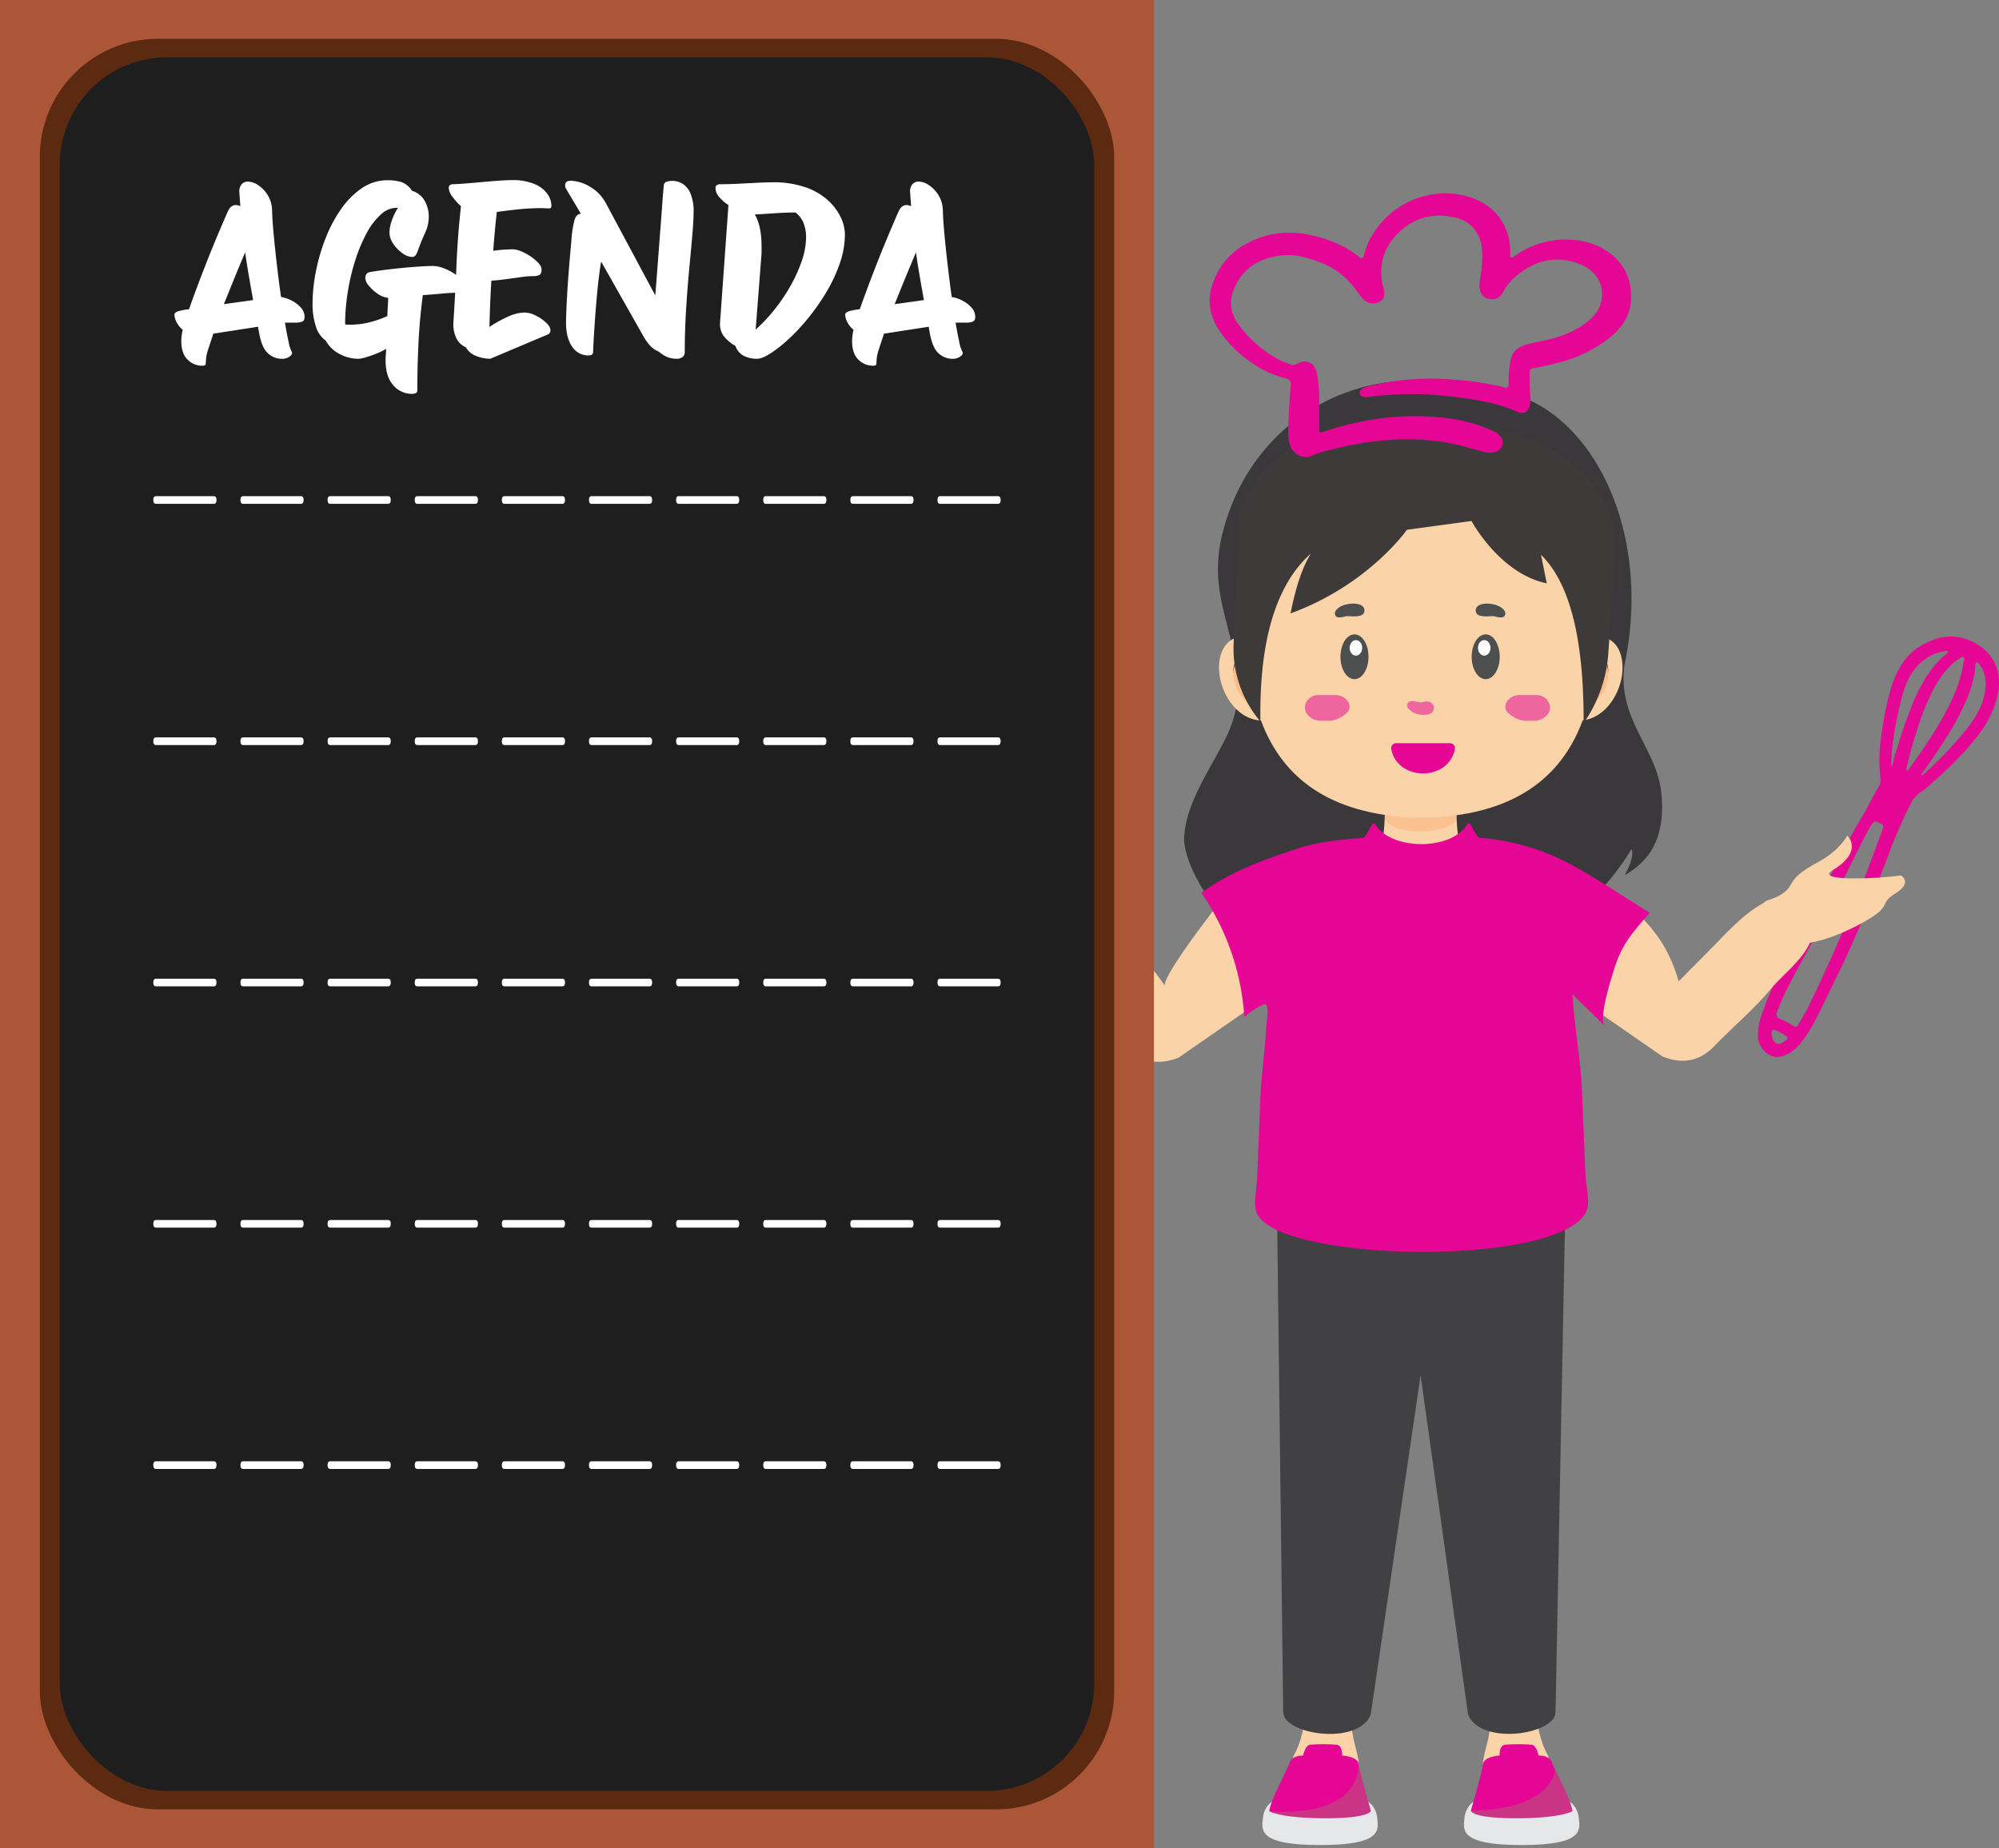 <svg xmlns="http://www.w3.org/2000/svg" width="956.36" height="884.14" viewBox="0 0 956.36 884.14"><rect x="0" y="0" width="956.36" height="884.14" fill="#808080" stroke="none"/><g style="isolation: isolate"><g><path d="M733.08,482.08C685,466.69,629,493,614.38,550.57c-6.22,24.88,2.19,39.08,6.56,63.27a55,55,0,0,1-4.49,33.72c-7.88,16.3-20.5,33-20.5,50.41,1.09,10.64,7.69,21.91,15.71,33.37-.25-4.61-.37-8.84.48-10.07,4.63,7.68,12.46,10.07,25.72,9.31h147c9.65-6.92,17.83-17,25.22-28.7,1,3.24-.81,7.68-3.26,12.4,12.24-7,19.78-18.57,17.39-40-2.61-21.3-20.87-34.57-17.61-60.22C822,541.22,783,477.75,733.08,482.08Z" transform="translate(-29.47 -295.64)" style="fill: #3a383a"></path><path d="M726.3,679.83H692c.28,13.94-1.66,22.72-3.71,28.21a5.37,5.37,0,0,0,1.49,5.87c7.5,6.7,29.91,9.1,39-.73a5.35,5.35,0,0,0,1.1-5.48C727.87,702.18,726,693.48,726.3,679.83Z" transform="translate(-29.47 -295.64)" style="fill: #fbd3a8"></path><path d="M692.91,678.29l32.75.22.55,9.44c-5.14,7.57-30.4,7.25-34.23-.35Z" transform="translate(-29.47 -295.64)" style="fill: #f8a364;opacity: 0.35"></path><g><path d="M633.48,640.32c-14.8,0-24.23-19.7-19.64-32.41a11.86,11.86,0,0,1,6.31-7c5.35-2.29,10.18.53,13.33,2.64Z" transform="translate(-29.47 -295.64)" style="fill: #fbd3a8"></path><path d="M628.34,632.28c-9.25-2-13.29-24.44-1.81-23l6.57.74V633.1Z" transform="translate(-29.47 -295.64)" style="fill: #fbbd89"></path><path d="M632.8,611a26.88,26.88,0,0,0-4.52-1.26,9.15,9.15,0,0,0-4.51.23,5.65,5.65,0,0,0-3.22,3.06,13.17,13.17,0,0,0-1,4.67,13.68,13.68,0,0,1,.57-4.86,6.46,6.46,0,0,1,3.3-3.78,10.36,10.36,0,0,1,5.05-.79,28.58,28.58,0,0,1,5,.85Z" transform="translate(-29.47 -295.64)" style="fill: #603813"></path></g><g><path d="M784.91,640.32c14.8,0,24.23-19.7,19.64-32.41a11.86,11.86,0,0,0-6.31-7c-5.36-2.29-10.18.53-13.33,2.64Z" transform="translate(-29.47 -295.64)" style="fill: #fbd3a8"></path><path d="M790.05,632.28c9.25-2,13.29-24.44,1.8-23l-6.56.74V633.1Z" transform="translate(-29.47 -295.64)" style="fill: #fbbd89"></path><path d="M785,609.11a28.41,28.41,0,0,1,5-.85,10.36,10.36,0,0,1,5,.79,6.49,6.49,0,0,1,3.3,3.78,13.68,13.68,0,0,1,.57,4.86,13.39,13.39,0,0,0-1-4.67,5.65,5.65,0,0,0-3.22-3.06,9.15,9.15,0,0,0-4.51-.23,26.62,26.62,0,0,0-4.52,1.26Z" transform="translate(-29.47 -295.64)" style="fill: #603813"></path></g><path d="M785.1,530.41H634.28c-20.47,93.22-5.76,154.53,74.38,156.45h2.06C790.86,684.94,805.57,623.63,785.1,530.41Z" transform="translate(-29.47 -295.64)" style="fill: #fbd3a8"></path><g><g><ellipse cx="648.01" cy="314.19" rx="6.71" ry="10.72" style="fill: #4d4e4e"></ellipse><ellipse cx="648.7" cy="309.93" rx="3" ry="3.72" style="fill: #fff"></ellipse></g><path d="M673.43,590.46a2.59,2.59,0,0,1,.92-.08c3.87.31,7.9.34,7.9-2.72,0-5.41-14.16-3.55-14.16,1.69C668.51,591.39,670.2,591.27,673.43,590.46Z" transform="translate(-29.47 -295.64)" style="fill: #4d4e4e"></path></g><g><g><ellipse cx="710.78" cy="314.19" rx="6.71" ry="10.72" style="fill: #4d4e4e"></ellipse><ellipse cx="710.09" cy="309.93" rx="3" ry="3.72" style="fill: #fff"></ellipse></g><path d="M744.31,590.46a2.61,2.61,0,0,0-.92-.08c-3.87.31-7.91.34-7.91-2.72,0-5.41,14.17-3.55,14.17,1.69C749.23,591.39,747.54,591.27,744.31,590.46Z" transform="translate(-29.47 -295.64)" style="fill: #4d4e4e"></path></g><path d="M787.11,641.55c.07-36.67-5.29-65.56-20.38-80.53l2.73,13.67c-22.5-4.62-36-29.81-36-29.81l-30.89,4.2s-18.4,26.39-55.68,40c2.18-10.83,5-20.89,9.69-28.58C638,577,631.92,607,632.48,640.81a53.84,53.84,0,0,1-12.84-36.9c.66-18.14,1.6-36.29,2-54.43C622.2,521,655.5,500,681.5,496.32c9.49-1.32,19.13-.89,28.68-.23,18.77,1.29,37.84,3.54,55,11.32,20.91,9.49,38.91,28.33,37.21,52.32q-1.73,24.38-3.5,48.75A65.89,65.89,0,0,1,787.11,641.55Z" transform="translate(-29.47 -295.64)" style="fill: #3e3a39"></path><g><g><g><g><path d="M764.84,1073.38s.77,46.79.77,49.84-20.55,2.42-23.3-1.86l-4.07-48Z" transform="translate(-29.47 -295.64)" style="fill: #fbd3a8"></path><path d="M765.61,1123.22s1.53,7.34,4.28,11.93-5.11,9.26-15.21,9.26-15.37-1.92-15.68-5,3.31-12.63,3.31-18.07Z" transform="translate(-29.47 -295.64)" style="fill: #fbd3a8"></path></g><path d="M730.08,1165.45c.61-5.81,4.27-7.76,4.27-7.76,0-1.34,23.1,0,23.1,0s23.09-1.34,23.09,0c0,0,3.67,2,4.28,7.76s2.14,12.84-27.37,12.84S729.47,1171.26,730.08,1165.45Z" transform="translate(-29.47 -295.64)" style="fill: #e6e7e8"></path><path d="M746.9,1135.48s-.31-4.9,2.75-5.2a84.55,84.55,0,0,1,12.54,0c2.44.3,3.36,5.2,3.36,5.2s5.2-.31,6.42,3.36,9.18,17.74,9.79,23.24c0,0-5.16,3.37-27,3.37s-21.58-3.67-21.58-3.67,5.43-18.78,5.86-22.35S746.9,1135.48,746.9,1135.48Z" transform="translate(-29.47 -295.64)" style="fill: #e50695"></path><path d="M754.72,1165.45c21.88,0,27-3.37,27-3.37-.48-4.35-5.54-14-8.24-19.71-3.95,20.41-40.38,19.41-40.38,19.41S732.83,1165.45,754.72,1165.45Z" transform="translate(-29.47 -295.64)" style="fill: #70d44b;mix-blend-mode: multiply;opacity: 0.22"></path></g><g><g><path d="M653.62,1073.38s-.76,46.79-.76,49.84,20.55,2.42,23.3-1.86l4.07-48Z" transform="translate(-29.47 -295.64)" style="fill: #fbd3a8"></path><path d="M652.86,1123.22s-1.53,7.34-4.28,11.93,5.11,9.26,15.2,9.26,15.38-1.92,15.68-5-3.3-12.63-3.3-18.07Z" transform="translate(-29.47 -295.64)" style="fill: #fbd3a8"></path></g><path d="M688.39,1165.45c-.61-5.81-4.28-7.76-4.28-7.76,0-1.34-23.09,0-23.09,0s-23.09-1.34-23.09,0c0,0-3.67,2-4.28,7.76s-2.14,12.84,27.37,12.84S689,1171.26,688.39,1165.45Z" transform="translate(-29.47 -295.64)" style="fill: #e6e7e8"></path><path d="M671.57,1135.48s.31-4.9-2.75-5.2a84.55,84.55,0,0,0-12.54,0c-2.45.3-3.36,5.2-3.36,5.2s-5.2-.31-6.43,3.36-9.17,17.74-9.78,23.24c0,0,5.16,3.37,27,3.37s21.58-3.67,21.58-3.67-5.43-18.78-5.87-22.35S671.57,1135.48,671.57,1135.48Z" transform="translate(-29.47 -295.64)" style="fill: #e50695"></path><path d="M685.33,1161.78s-5.43-18.78-5.87-22.35c-.83,27.41-42.75,22.65-42.75,22.65s5.16,3.37,27,3.37S685.33,1161.78,685.33,1161.78Z" transform="translate(-29.47 -295.64)" style="fill: #70d44b;mix-blend-mode: multiply;opacity: 0.22"></path></g><path d="M650.64,1109.58s-.5,8.54,1.09,10,10,7,25.91.6a16.81,16.81,0,0,0,.44-11.08Z" transform="translate(-29.47 -295.64)" style="fill: #343435"></path><path d="M767.44,1109.58s.5,8.54-1.09,10-10,7-25.91.6a16.81,16.81,0,0,1-.44-11.08Z" transform="translate(-29.47 -295.64)" style="fill: #343435"></path><path d="M640.53,883.66l2.85,230.8a5.94,5.94,0,0,0,1.34,3.76c6.87,8.19,33.71,10.6,40-1.19a5.86,5.86,0,0,0,.65-2l23.75-161.47L731.69,1115a5.86,5.86,0,0,0,.65,2c6.34,11.79,33.18,9.38,40,1.19a5.94,5.94,0,0,0,1.34-3.76l4.46-230.8Z" transform="translate(-29.47 -295.64)" style="fill: #414042"></path><path d="M668.23,628.14h-8a6.48,6.48,0,0,0-6.13,4.1,5.29,5.29,0,0,0,1.1,5.49,8.15,8.15,0,0,0,6.2,2.72h4.2a12.82,12.82,0,0,0,4.8-1.39c.21-.12,4.28-2.23,4.64-4.42a4.76,4.76,0,0,0-1.44-4.34A7.53,7.53,0,0,0,668.23,628.14Z" transform="translate(-29.47 -295.64)" style="fill: #e50695;opacity: 0.53"></path><path d="M756.59,628.14h7.94a6.49,6.49,0,0,1,6.14,4.1,5.28,5.28,0,0,1-1.11,5.49,8.12,8.12,0,0,1-6.2,2.72h-4.19a12.82,12.82,0,0,1-4.81-1.39c-.2-.12-4.27-2.23-4.64-4.42a4.79,4.79,0,0,1,1.45-4.34A7.51,7.51,0,0,1,756.59,628.14Z" transform="translate(-29.47 -295.64)" style="fill: #e50695;opacity: 0.53"></path><path d="M708.9,631.64a2.26,2.26,0,0,0,1.06-.11c6.42-1.88,7.35,5.31,2.18,6-4.93.46-7.52-1.21-9.11-3.34a2,2,0,0,1,1.26-3.1A16.27,16.27,0,0,1,708.9,631.64Z" transform="translate(-29.47 -295.64)" style="fill: #e50695;opacity: 0.53"></path></g><g><path d="M542.57,726.68s-7.58-2.13-10.12-6.57-4.11-6.41-14.11-11.9S505,695.87,505,695.87s-8.17,7.42,7,16.58c9.28,5.61-23,4-32.67,2.47,0,0-6,3.33,2.74,8.7s-.26,5.49,17.22,14.82,38.88,14.53,44.74,2S542.57,726.68,542.57,726.68Z" transform="translate(-29.47 -295.64)" style="fill: #fbd3a8"></path><path d="M568.74,796.73c6.74,6.95,14.91,8.77,24.72,4.79l51.07-35.42c5-10.83,9-23.57,6.19-35.55-1.76-7.53-9.2-21.43-17.55-19.84-9.87,1.88-21.74,18.5-27.35,26-2.37,3.15-20.93,27.76-18.92,30.63-14-20.1-29.31-32.08-50.79-43.91a2.34,2.34,0,0,0-3.69.62A130.52,130.52,0,0,0,523,737.15c-1.66,2.65-3.28,5.72-2.58,8.77a12.58,12.58,0,0,0,2.45,4.49c8.15,11,15.81,18.92,25.75,28C555.32,784.49,562.35,790.34,568.74,796.73Z" transform="translate(-29.47 -295.64)" style="fill: #fbd3a8"></path></g><path d="M702.93,664a13.44,13.44,0,0,1-7.84-10,2.34,2.34,0,0,1,2.28-2.82H723.2a2.35,2.35,0,0,1,2.29,2.82,13.45,13.45,0,0,1-7.85,10A17.15,17.15,0,0,1,702.93,664Z" transform="translate(-29.47 -295.64)" style="fill: #e50695"></path></g><path d="M660.64,492.81v7.58c0,2.21.2,2.44,2.24,1.75a141.87,141.87,0,0,1,27-6.32,127.29,127.29,0,0,1,30.22-.37A76.09,76.09,0,0,1,744,501.9,8.85,8.85,0,0,1,746.9,504c2.65,2.93,1.67,6.62-2.09,7.84a9.7,9.7,0,0,1-5.34-.07c-6-1.39-11.79-3.4-17.85-4.39a113.25,113.25,0,0,0-29.82-1.09,153.42,153.42,0,0,0-22.56,3.73c-4.12,1.06-8.3,1.91-12.22,3.71-3.69,1.7-8.63-.57-10.13-4.5A15.12,15.12,0,0,1,645.8,504c-.1-7.34.46-14.65,1-22a1.1,1.1,0,0,0,0-.18c.43-4.42.44-4.46-3.82-5.61a48.82,48.82,0,0,1-16.17-8.11,55,55,0,0,1-14.61-15.26q-6.91-11.16-1.85-23.45a33.74,33.74,0,0,1,16.28-17.62,42.8,42.8,0,0,1,28.73-3.89,63.1,63.1,0,0,1,19.22,7,56.43,56.43,0,0,1,5,3.6c1.43,1.05,1.95.94,2.4-.78a37.22,37.22,0,0,1,9-16.23,40.07,40.07,0,0,1,20.45-12.15,38.74,38.74,0,0,1,17-.48c10.66,2.3,18.94,7.89,22.37,18.91A28.15,28.15,0,0,1,752,416.9c0,.63-.28,1.44.4,1.84s1.22-.27,1.74-.64a41.51,41.51,0,0,1,24.16-7.86c9,0,17.58,2.42,24.24,9,5.22,5.13,7.47,11.65,7.28,19-.22,8.08-4.2,14.1-10.32,19a65.16,65.16,0,0,1-24.81,12c-3.84,1-7.71,1.87-11.62,2.54-1.25.22-1.78.76-1.76,2a107.53,107.53,0,0,0,.29,11.35,13,13,0,0,1-.16,4.31c-.72,3.32-3.05,4.57-6.17,3.19a76.1,76.1,0,0,0-16.35-5,203.26,203.26,0,0,0-26.28-3.24,153.71,153.71,0,0,0-27.88,1.11,17.26,17.26,0,0,1-2.16.09c-1.22,0-2.32-.34-2.59-1.74s.68-2.08,1.77-2.58a13.69,13.69,0,0,1,2-.71,120.72,120.72,0,0,1,39.71-3.4A137.06,137.06,0,0,1,749.2,481c1.44.38,2-.24,2-1.65a55.31,55.31,0,0,1,.93-11.12c.74-4.4,3.52-6.64,7.55-7.75,4.87-1.34,9.89-2,14.72-3.54,6.27-2,12.07-4.81,16.81-9.46a15.29,15.29,0,0,0,3.92-15.87c-2.08-5.84-6.59-8.66-11.85-10.35-10.67-3.43-20.15-.54-28.53,6.5a24.35,24.35,0,0,0-5.93,7.2c-1.19,2.23-2.85,4-5.79,3.84-4.38-.19-6.19-3.74-5.73-7.71.33-2.81.89-5.59,1.12-8.4.4-5.18.53-10.29-2.11-15.12a15.44,15.44,0,0,0-10.51-7.83c-10-2.35-19.1-.39-26.76,6.78-8,7.46-10.39,16.56-7.69,27.07.8,3.12.36,5.08-1.63,6.25a6.49,6.49,0,0,1-7.85-.83,58.29,58.29,0,0,1-4.11-5.25,36.68,36.68,0,0,0-17.74-13c-5.35-1.93-10.78-3.53-16.54-3-10.57.92-18.89,5.48-23.39,15.5a16.66,16.66,0,0,0,1.65,17.27,56.62,56.62,0,0,0,17.74,16.12,40.5,40.5,0,0,0,7.9,3.5,2.48,2.48,0,0,0,2.22-.33c4.58-2.7,8.77-.86,9.92,4.38A73.47,73.47,0,0,1,660.63,486c.11,2.28,0,4.57,0,6.85Z" transform="translate(-29.47 -295.64)" style="fill: #e50695"></path><path d="M878.71,764.89q6.81-12.5,13.63-25c.31-.58.62-1.16.91-1.74,3.78-7.55,7.4-15.19,11.37-22.64,5-9.47,9.65-19.18,15.23-28.35,3-5,5.45-10.3,8.47-15.27,1.27-2.1.78-4.35.56-6.53-.82-7.83.17-15.54,1.48-23.22a123.35,123.35,0,0,1,4.08-18.2c2.63-8,6.63-15.08,14.09-19.42,8.37-4.87,17-6.28,26.06-1.14,12,6.82,12.62,18.48,9.95,27.45a53.37,53.37,0,0,1-9.83,18c-7.25,9.08-15.74,16.94-24.5,24.51a14.41,14.41,0,0,1-1.44,1,14.67,14.67,0,0,0-5.34,6.11A238.48,238.48,0,0,0,933.14,704c-4.55,12.38-9.57,24.57-14.74,36.7-5.61,13.15-12,25.91-18.28,38.73-2.66,5.44-5.53,10.85-9.48,15.55a17.16,17.16,0,0,1-8.93,6.06c-5.86,1.49-10.76-4.12-11.17-8.91-.38-4.49.89-8.7,2.38-12.84.89-2.46,1.79-4.91,2.86-7.31S877.62,767.21,878.71,764.89Zm5.31,4.68a105.74,105.74,0,0,0-4.26,9.92c-.64,1.71-.45,2.82,1.36,3.61a34.17,34.17,0,0,1,6.26,3.26,1.46,1.46,0,0,0,2.43-.55c1.53-2.74,3.27-5.38,4.64-8.19Q903,760,910.79,741.92c5.62-13,10.71-26.16,15.62-39.42q1.9-5.14,3.82-10.3c.88-2.36-1.2-2.46-2.45-3.19s-2-.32-2.82.93c-2.36,3.72-4.19,7.71-6.19,11.61-5.43,10.6-10.58,21.36-15.83,32.05-1.27,2.59-2.48,5.21-3.81,7.77C894.19,750.82,888.73,760,884,769.57ZM952.78,629a64.47,64.47,0,0,0-3.72,8.79,206.94,206.94,0,0,0-7.4,25c-.11.47-.4,1.17.25,1.38s.79-.54,1.08-1c2.08-2.94,4.17-5.86,6.21-8.83,6.56-9.58,12.59-19.45,16.76-30.34a72.72,72.72,0,0,0,3.18-12.75c.08-.44.17-1-.28-1.26s-.9,0-1.26.25a30.07,30.07,0,0,0-3.68,2.6A46.78,46.78,0,0,0,952.78,629Zm-4.08,37.54a1.44,1.44,0,0,0,1.13-.56,206.18,206.18,0,0,0,17.42-17.81c5-6,9.87-12.13,11.56-20,1.09-5.13,1-10.16-2.31-14.62-.35-.46-.69-1.12-1.36-.95s-.59.95-.62,1.5c-.48,6.7-2.63,12.93-5.4,18.95-5.23,11.35-12.31,21.58-19.5,31.72C949.24,665.32,948.62,665.78,948.7,666.58Zm-14.39-4.11c1.39-1.9,1-3.71,1.57-5.26,1.9-5.49,3.31-11.14,5.41-16.57,2-5.06,3.72-10.21,6.26-15,3.41-6.44,7.26-12.59,13.14-17.16.34-.25.85-.59.59-1.11s-.82-.31-1.25-.23a22.05,22.05,0,0,0-8.24,3c-6.55,4.19-10,10.49-12.1,17.74A197,197,0,0,0,935,651.29,69,69,0,0,0,934.31,662.47ZM880.87,789.39l0,.05c-.47-.22-.94-.46-1.41-.67-2-.88-2.66-.4-2.38,1.79.22,1.7.6,3.46,2.38,4.24s3.07-.59,4.41-1.45c1-.64,1.16-1.4,0-2.11S881.87,790,880.87,789.39Z" transform="translate(-29.47 -295.64)" style="fill: #e50695"></path><g><path d="M849.48,796.23c9-9.32,18.89-17.55,27.21-27.49,7-8.39,16.46-14.44,20-25.4a47.45,47.45,0,0,0,1.83-12.68,5.9,5.9,0,0,0-.64-3.63,5.36,5.36,0,0,0-2.93-1.76c-19.84-6.17-34.53,11.73-46.92,24.23l-15.47,15.61c-8-28.62-27.69-40.15-51.7-54.32-1.54-.91-3.21-1.84-5-1.67-7.91.77-6.93,22.12-8.08,28-1.62,8.23-2.18,22.92,5.85,28.48L824.76,801C834.56,805,842.74,803.18,849.48,796.23Z" transform="translate(-29.47 -295.64)" style="fill: #fbd3a8"></path><path d="M875.64,726.18s7.59-2.13,10.13-6.57,4.11-6.41,14.11-11.9,13.35-12.34,13.35-12.34,8.17,7.42-7,16.58c-9.28,5.61,23,4,32.66,2.47,0,0,6,3.33-2.73,8.7s.25,5.5-17.22,14.82-38.89,14.53-44.75,2S875.64,726.18,875.64,726.18Z" transform="translate(-29.47 -295.64)" style="fill: #fbd3a8"></path></g><path d="M794.44,783.69l2.8,2.73c-3.4-3.31,4.07-26.17,5.5-30.25,3.47-9.89,9.33-16.23,16.06-23.92-13.3-7.93-25.43-16.63-39.32-23.85a107.72,107.72,0,0,0-41.42-11.89,2.59,2.59,0,0,1-2.06-1.19l-3.19-5.5a.79.79,0,0,0-1.29,0c-7.39,12.93-36.88,12.75-44.18,0a.78.78,0,0,0-1.28,0l-3.19,5.5a2.59,2.59,0,0,1-2.06,1.19c-10.46.8-21.25,1.92-31.25,5.28-16.69,5.61-30.84,10.52-45.34,21a117.37,117.37,0,0,1,20.56,59.65c0-1,9-7,10.17-6.33,1.86,1.12.41,8.55.33,10.38-.53,11.41-2.34,22.71-2.81,34.11l-1.58,38.57c-.19,4.61-1.56,10.76-.63,15.32,5.15,25.31,147.93,28.06,158.42,0,1.5-4-.5-12.16-.68-16.32l-1.69-40.71c-.63-15.38-3.75-31.17-4.52-46.16Z" transform="translate(-29.47 -295.64)" style="fill: #e50695"></path><g><g><rect width="552.08" height="884.14" style="fill: #aa5637"></rect><rect x="19.05" y="18.57" width="513.99" height="847" rx="56.5" style="fill: #5c2a10"></rect><rect x="28.59" y="27.42" width="494.9" height="829.3" rx="51.26" style="fill: #1e1e1e"></rect></g><g><g><path d="M117.91,533h13.86c.85,0,1.28.61,1.28,1.82s-.43,1.85-1.28,1.85H104.1c-.86,0-1.29-.62-1.29-1.85s.43-1.82,1.29-1.82Z" transform="translate(-29.47 -295.64)" style="fill: #fff"></path><path d="M159.6,533h13.85c.85,0,1.28.61,1.28,1.82s-.43,1.85-1.28,1.85H145.78c-.85,0-1.28-.62-1.28-1.85s.43-1.82,1.28-1.82Z" transform="translate(-29.47 -295.64)" style="fill: #fff"></path><path d="M201.28,533h13.86c.85,0,1.28.61,1.28,1.82s-.43,1.85-1.28,1.85H187.47c-.86,0-1.29-.62-1.29-1.85s.43-1.82,1.29-1.82Z" transform="translate(-29.47 -295.64)" style="fill: #fff"></path><path d="M243,533h13.85c.85,0,1.28.61,1.28,1.82s-.43,1.85-1.28,1.85H229.15c-.85,0-1.28-.62-1.28-1.85s.43-1.82,1.28-1.82Z" transform="translate(-29.47 -295.64)" style="fill: #fff"></path><path d="M284.65,533h13.86c.85,0,1.28.61,1.28,1.82s-.43,1.85-1.28,1.85H270.83c-.85,0-1.28-.62-1.28-1.85S270,533,270.83,533Z" transform="translate(-29.47 -295.64)" style="fill: #fff"></path><path d="M326.34,533h13.85c.85,0,1.28.61,1.28,1.82s-.43,1.85-1.28,1.85H312.52c-.85,0-1.28-.62-1.28-1.85s.43-1.82,1.28-1.82Z" transform="translate(-29.47 -295.64)" style="fill: #fff"></path><path d="M368,533h13.86c.85,0,1.28.61,1.28,1.82s-.43,1.85-1.28,1.85H354.2c-.85,0-1.28-.62-1.28-1.85s.43-1.82,1.28-1.82Z" transform="translate(-29.47 -295.64)" style="fill: #fff"></path><path d="M409.71,533h13.85c.85,0,1.28.61,1.28,1.82s-.43,1.85-1.28,1.85H395.89c-.85,0-1.28-.62-1.28-1.85S395,533,395.89,533Z" transform="translate(-29.47 -295.64)" style="fill: #fff"></path><path d="M451.39,533h13.86c.85,0,1.28.61,1.28,1.82s-.43,1.85-1.28,1.85H437.57c-.85,0-1.28-.62-1.28-1.85s.43-1.82,1.28-1.82Z" transform="translate(-29.47 -295.64)" style="fill: #fff"></path><path d="M493.08,533h13.85c.85,0,1.28.61,1.28,1.82s-.43,1.85-1.28,1.85H479.26c-.85,0-1.28-.62-1.28-1.85s.43-1.82,1.28-1.82Z" transform="translate(-29.47 -295.64)" style="fill: #fff"></path></g><g><path d="M117.91,648.4h13.86c.85,0,1.28.61,1.28,1.82s-.43,1.85-1.28,1.85H104.1c-.86,0-1.29-.62-1.29-1.85s.43-1.82,1.29-1.82Z" transform="translate(-29.47 -295.64)" style="fill: #fff"></path><path d="M159.6,648.4h13.85c.85,0,1.28.61,1.28,1.82s-.43,1.85-1.28,1.85H145.78c-.85,0-1.28-.62-1.28-1.85s.43-1.82,1.28-1.82Z" transform="translate(-29.47 -295.64)" style="fill: #fff"></path><path d="M201.28,648.4h13.86c.85,0,1.28.61,1.28,1.82s-.43,1.85-1.28,1.85H187.47c-.86,0-1.29-.62-1.29-1.85s.43-1.82,1.29-1.82Z" transform="translate(-29.47 -295.64)" style="fill: #fff"></path><path d="M243,648.4h13.85c.85,0,1.28.61,1.28,1.82s-.43,1.85-1.28,1.85H229.15c-.85,0-1.28-.62-1.28-1.85s.43-1.82,1.28-1.82Z" transform="translate(-29.47 -295.64)" style="fill: #fff"></path><path d="M284.65,648.4h13.86c.85,0,1.28.61,1.28,1.82s-.43,1.85-1.28,1.85H270.83c-.85,0-1.28-.62-1.28-1.85s.43-1.82,1.28-1.82Z" transform="translate(-29.47 -295.64)" style="fill: #fff"></path><path d="M326.34,648.4h13.85c.85,0,1.28.61,1.28,1.82s-.43,1.85-1.28,1.85H312.52c-.85,0-1.28-.62-1.28-1.85s.43-1.82,1.28-1.82Z" transform="translate(-29.47 -295.64)" style="fill: #fff"></path><path d="M368,648.4h13.86c.85,0,1.28.61,1.28,1.82s-.43,1.85-1.28,1.85H354.2c-.85,0-1.28-.62-1.28-1.85s.43-1.82,1.28-1.82Z" transform="translate(-29.47 -295.64)" style="fill: #fff"></path><path d="M409.71,648.4h13.85c.85,0,1.28.61,1.28,1.82s-.43,1.85-1.28,1.85H395.89c-.85,0-1.28-.62-1.28-1.85s.43-1.82,1.28-1.82Z" transform="translate(-29.47 -295.64)" style="fill: #fff"></path><path d="M451.39,648.4h13.86c.85,0,1.28.61,1.28,1.82s-.43,1.85-1.28,1.85H437.57c-.85,0-1.28-.62-1.28-1.85s.43-1.82,1.28-1.82Z" transform="translate(-29.47 -295.64)" style="fill: #fff"></path><path d="M493.08,648.4h13.85c.85,0,1.28.61,1.28,1.82s-.43,1.85-1.28,1.85H479.26c-.85,0-1.28-.62-1.28-1.85s.43-1.82,1.28-1.82Z" transform="translate(-29.47 -295.64)" style="fill: #fff"></path></g><g><path d="M117.91,763.84h13.86c.85,0,1.28.6,1.28,1.81s-.43,1.85-1.28,1.85H104.1c-.86,0-1.29-.62-1.29-1.85s.43-1.81,1.29-1.81Z" transform="translate(-29.47 -295.64)" style="fill: #fff"></path><path d="M159.6,763.84h13.85c.85,0,1.28.6,1.28,1.81s-.43,1.85-1.28,1.85H145.78c-.85,0-1.28-.62-1.28-1.85s.43-1.81,1.28-1.81Z" transform="translate(-29.47 -295.64)" style="fill: #fff"></path><path d="M201.28,763.84h13.86c.85,0,1.28.6,1.28,1.81s-.43,1.85-1.28,1.85H187.47c-.86,0-1.29-.62-1.29-1.85s.43-1.81,1.29-1.81Z" transform="translate(-29.47 -295.64)" style="fill: #fff"></path><path d="M243,763.84h13.85c.85,0,1.28.6,1.28,1.81s-.43,1.85-1.28,1.85H229.15c-.85,0-1.28-.62-1.28-1.85s.43-1.81,1.28-1.81Z" transform="translate(-29.47 -295.64)" style="fill: #fff"></path><path d="M284.65,763.84h13.86c.85,0,1.28.6,1.28,1.81s-.43,1.85-1.28,1.85H270.83c-.85,0-1.28-.62-1.28-1.85s.43-1.81,1.28-1.81Z" transform="translate(-29.47 -295.64)" style="fill: #fff"></path><path d="M326.34,763.84h13.85c.85,0,1.28.6,1.28,1.81s-.43,1.85-1.28,1.85H312.52c-.85,0-1.28-.62-1.28-1.85s.43-1.81,1.28-1.81Z" transform="translate(-29.47 -295.64)" style="fill: #fff"></path><path d="M368,763.84h13.86c.85,0,1.28.6,1.28,1.81s-.43,1.85-1.28,1.85H354.2c-.85,0-1.28-.62-1.28-1.85s.43-1.81,1.28-1.81Z" transform="translate(-29.47 -295.64)" style="fill: #fff"></path><path d="M409.71,763.84h13.85c.85,0,1.28.6,1.28,1.81s-.43,1.85-1.28,1.85H395.89c-.85,0-1.28-.62-1.28-1.85s.43-1.81,1.28-1.81Z" transform="translate(-29.47 -295.64)" style="fill: #fff"></path><path d="M451.39,763.84h13.86c.85,0,1.28.6,1.28,1.81s-.43,1.85-1.28,1.85H437.57c-.85,0-1.28-.62-1.28-1.85s.43-1.81,1.28-1.81Z" transform="translate(-29.47 -295.64)" style="fill: #fff"></path><path d="M493.08,763.84h13.85c.85,0,1.28.6,1.28,1.81s-.43,1.85-1.28,1.85H479.26c-.85,0-1.28-.62-1.28-1.85s.43-1.81,1.28-1.81Z" transform="translate(-29.47 -295.64)" style="fill: #fff"></path></g><g><path d="M117.91,879.27h13.86c.85,0,1.28.6,1.28,1.81s-.43,1.85-1.28,1.85H104.1c-.86,0-1.29-.61-1.29-1.85s.43-1.81,1.29-1.81Z" transform="translate(-29.47 -295.64)" style="fill: #fff"></path><path d="M159.6,879.27h13.85c.85,0,1.28.6,1.28,1.81s-.43,1.85-1.28,1.85H145.78c-.85,0-1.28-.61-1.28-1.85s.43-1.81,1.28-1.81Z" transform="translate(-29.47 -295.64)" style="fill: #fff"></path><path d="M201.28,879.27h13.86c.85,0,1.28.6,1.28,1.81s-.43,1.85-1.28,1.85H187.47c-.86,0-1.29-.61-1.29-1.85s.43-1.81,1.29-1.81Z" transform="translate(-29.47 -295.64)" style="fill: #fff"></path><path d="M243,879.27h13.85c.85,0,1.28.6,1.28,1.81s-.43,1.85-1.28,1.85H229.15c-.85,0-1.28-.61-1.28-1.85s.43-1.81,1.28-1.81Z" transform="translate(-29.47 -295.64)" style="fill: #fff"></path><path d="M284.65,879.27h13.86c.85,0,1.28.6,1.28,1.81s-.43,1.85-1.28,1.85H270.83c-.85,0-1.28-.61-1.28-1.85s.43-1.81,1.28-1.81Z" transform="translate(-29.47 -295.64)" style="fill: #fff"></path><path d="M326.34,879.27h13.85c.85,0,1.28.6,1.28,1.81s-.43,1.85-1.28,1.85H312.52c-.85,0-1.28-.61-1.28-1.85s.43-1.81,1.28-1.81Z" transform="translate(-29.47 -295.64)" style="fill: #fff"></path><path d="M368,879.27h13.86c.85,0,1.28.6,1.28,1.81s-.43,1.85-1.28,1.85H354.2c-.85,0-1.28-.61-1.28-1.85s.43-1.81,1.28-1.81Z" transform="translate(-29.47 -295.64)" style="fill: #fff"></path><path d="M409.71,879.27h13.85c.85,0,1.28.6,1.28,1.81s-.43,1.85-1.28,1.85H395.89c-.85,0-1.28-.61-1.28-1.85s.43-1.81,1.28-1.81Z" transform="translate(-29.47 -295.64)" style="fill: #fff"></path><path d="M451.39,879.27h13.86c.85,0,1.28.6,1.28,1.81s-.43,1.85-1.28,1.85H437.57c-.85,0-1.28-.61-1.28-1.85s.43-1.81,1.28-1.81Z" transform="translate(-29.47 -295.64)" style="fill: #fff"></path><path d="M493.08,879.27h13.85c.85,0,1.28.6,1.28,1.81s-.43,1.85-1.28,1.85H479.26c-.85,0-1.28-.61-1.28-1.85s.43-1.81,1.28-1.81Z" transform="translate(-29.47 -295.64)" style="fill: #fff"></path></g><g><path d="M117.91,994.7h13.86c.85,0,1.28.61,1.28,1.82s-.43,1.85-1.28,1.85H104.1c-.86,0-1.29-.62-1.29-1.85s.43-1.82,1.29-1.82Z" transform="translate(-29.47 -295.64)" style="fill: #fff"></path><path d="M159.6,994.7h13.85c.85,0,1.28.61,1.28,1.82s-.43,1.85-1.28,1.85H145.78c-.85,0-1.28-.62-1.28-1.85s.43-1.82,1.28-1.82Z" transform="translate(-29.47 -295.64)" style="fill: #fff"></path><path d="M201.28,994.7h13.86c.85,0,1.28.61,1.28,1.82s-.43,1.85-1.28,1.85H187.47c-.86,0-1.29-.62-1.29-1.85s.43-1.82,1.29-1.82Z" transform="translate(-29.47 -295.64)" style="fill: #fff"></path><path d="M243,994.7h13.85c.85,0,1.28.61,1.28,1.82s-.43,1.85-1.28,1.85H229.15c-.85,0-1.28-.62-1.28-1.85s.43-1.82,1.28-1.82Z" transform="translate(-29.47 -295.64)" style="fill: #fff"></path><path d="M284.65,994.7h13.86c.85,0,1.28.61,1.28,1.82s-.43,1.85-1.28,1.85H270.83c-.85,0-1.28-.62-1.28-1.85s.43-1.82,1.28-1.82Z" transform="translate(-29.47 -295.64)" style="fill: #fff"></path><path d="M326.34,994.7h13.85c.85,0,1.28.61,1.28,1.82s-.43,1.85-1.28,1.85H312.52c-.85,0-1.28-.62-1.28-1.85s.43-1.82,1.28-1.82Z" transform="translate(-29.47 -295.64)" style="fill: #fff"></path><path d="M368,994.7h13.86c.85,0,1.28.61,1.28,1.82s-.43,1.85-1.28,1.85H354.2c-.85,0-1.28-.62-1.28-1.85s.43-1.82,1.28-1.82Z" transform="translate(-29.47 -295.64)" style="fill: #fff"></path><path d="M409.71,994.7h13.85c.85,0,1.28.61,1.28,1.82s-.43,1.85-1.28,1.85H395.89c-.85,0-1.28-.62-1.28-1.85s.43-1.82,1.28-1.82Z" transform="translate(-29.47 -295.64)" style="fill: #fff"></path><path d="M451.39,994.7h13.86c.85,0,1.28.61,1.28,1.82s-.43,1.85-1.28,1.85H437.57c-.85,0-1.28-.62-1.28-1.85s.43-1.82,1.28-1.82Z" transform="translate(-29.47 -295.64)" style="fill: #fff"></path><path d="M493.08,994.7h13.85c.85,0,1.28.61,1.28,1.82s-.43,1.85-1.28,1.85H479.26c-.85,0-1.28-.62-1.28-1.85s.43-1.82,1.28-1.82Z" transform="translate(-29.47 -295.64)" style="fill: #fff"></path></g></g></g><g><path d="M126.14,470.6a9.75,9.75,0,0,1-6.93-2.92c-2-1.95-3-4.91-3-8.88a24.11,24.11,0,0,1,.69-5.39,11.12,11.12,0,0,1-3-3.72,8.7,8.7,0,0,1-1-3.61c.08-.61.63-1.11,1.66-1.49a26.18,26.18,0,0,1,5.33-1q3.43-9.74,8-21.43t10.6-25.43q1.38-3,3.78-3a4.89,4.89,0,0,1,2.18.57c-.15-2.21-.31-4.39-.46-6.53a5.32,5.32,0,0,1,1.09-4,4,4,0,0,1,3-1.26,9.09,9.09,0,0,1,4.92,1.72,15.38,15.38,0,0,1,4.59,4.81,14.56,14.56,0,0,1,2.06,7.45c.07,2.9.32,6.63.74,11.17s.94,9.43,1.55,14.66,1.26,10.37,2,15.41a16,16,0,0,1,5,1.67,15.32,15.32,0,0,1,4.41,3.32,6.56,6.56,0,0,1,1.84,4.52c0,1.23-.42,2-1.26,2.3a9.68,9.68,0,0,1-3.21.45h-4.93c.61,3.6,1.18,6.61,1.72,9.06a18.58,18.58,0,0,0,1.49,4.81c.46.76.15,1.53-.92,2.29a6.17,6.17,0,0,1-3.66,1.15,9.86,9.86,0,0,1-6.88-2.75q-3-2.76-4.24-10.43a17.77,17.77,0,0,1-.34-2.18l-21.43,3.32q-1.26,3.9-2.52,7.68a19.41,19.41,0,0,0-1,4.7,21.45,21.45,0,0,1-.17,2.35C127.67,470.39,127.13,470.6,126.14,470.6Zm20.63-54.2Q144,422.82,141.5,429t-4.93,12.14l14-1.95c-.69-3.81-1.36-7.6-2-11.34S147.3,420.3,146.77,416.4Z" transform="translate(-29.47 -295.64)" style="fill: #fff"></path><path d="M201,467.28a19.13,19.13,0,0,1-9.17-2.35,15.72,15.72,0,0,1-6.53-6.36,12.66,12.66,0,0,1-4.69-6.7A33.6,33.6,0,0,1,179,440.92a80.16,80.16,0,0,1,1.61-15.47,90.6,90.6,0,0,1,4.64-15.86,65.42,65.42,0,0,1,7.44-14,38.69,38.69,0,0,1,10-10,21.48,21.48,0,0,1,12.2-3.72,22.32,22.32,0,0,1,6.59.86,9.92,9.92,0,0,1,5.1,4.18,10.44,10.44,0,0,1,6.19,5,15.5,15.5,0,0,1,1.83,7.28,18.41,18.41,0,0,1-1.77,7.9q-1.78,3.78-3.61,8.94a8.09,8.09,0,0,1-1,1.83,2.06,2.06,0,0,1-1.77.69,8.12,8.12,0,0,1-4.36-1.72,16.76,16.76,0,0,1-4.41-4.47,9.79,9.79,0,0,1-1.89-5.61,18.24,18.24,0,0,1,1-5.21,27,27,0,0,1,3.1-6.48,11.12,11.12,0,0,0-8,3,32.13,32.13,0,0,0-6.94,9,74.43,74.43,0,0,0-5.5,13.06,103.46,103.46,0,0,0-3.61,15.3,98.65,98.65,0,0,0-1.26,15.41,8,8,0,0,0,1.38.12h1.37a36.76,36.76,0,0,0,8.77-1.09,48.9,48.9,0,0,0,8.65-3l.46-8.71a10.67,10.67,0,0,1-5-1.94,19.73,19.73,0,0,1-4.24-3.84,6.2,6.2,0,0,1-1.72-3.5,3.75,3.75,0,0,1,.51-2.12,2.9,2.9,0,0,1,2-1c2.21-.38,4.71-.75,7.5-1.09s5.6-.65,8.43-.92,5.48-.47,8-.63,4.45-.23,5.9-.23a14.28,14.28,0,0,1,4.93,1,26.81,26.81,0,0,1,5,2.46,19,19,0,0,1,3.84,3.15,4.81,4.81,0,0,1,1.49,3c0,1.37-.35,2.25-1,2.63a6.77,6.77,0,0,1-3.21.58q-2.52,0-6.88.4c-2.9.27-5.92.51-9,.74q-1.49,11.11-2.06,22.63t-.57,22.86a1.34,1.34,0,0,1-.75,1.37,4.2,4.2,0,0,1-1.77.35,11.59,11.59,0,0,1-9.34-4.53q-3.72-4.53-3.27-13.35l.23-3.66a33,33,0,0,1-4.92,2.4c-1.76.69-3.38,1.24-4.87,1.67A14.21,14.21,0,0,1,201,467.28Z" transform="translate(-29.47 -295.64)" style="fill: #fff"></path><path d="M264,467.28a18.72,18.72,0,0,1-6.65-1.32,9.38,9.38,0,0,1-5-4.18,9,9,0,0,1-4.75-4.76,15.63,15.63,0,0,1-1.21-7.28q.91-13.86,1.49-27.72T250,394.29a27.71,27.71,0,0,1-4.07-4.53,7.67,7.67,0,0,1-1.77-4.18c0-1.22.72-1.83,2.17-1.83,1.07,0,2.83-.1,5.27-.29s5.12-.42,8-.68,5.69-.5,8.37-.69,4.77-.29,6.3-.29a27.08,27.08,0,0,1,10.83,1.84,14.42,14.42,0,0,1,6.18,4.64,10,10,0,0,1,2,5.9,1,1,0,0,1-1.15,1.14c-.69,0-1.33,0-1.94-.06s-1.23-.05-1.84-.05a106.65,106.65,0,0,0-10.77.57q-5.61.57-10.43,1.26-1,9.06-1.71,18.56a75.15,75.15,0,0,1,9.39-.69,10.94,10.94,0,0,1,4.07,1,25.2,25.2,0,0,1,4.52,2.46,20.8,20.8,0,0,1,3.67,3.15,4.81,4.81,0,0,1,1.49,3c0,1.37-.34,2.25-1,2.63a6.77,6.77,0,0,1-3.21.58,43.23,43.23,0,0,0-5.44.45l-7.22,1q-3.84.51-7.16.74-.35,5.5-.57,11.06c-.16,3.71-.27,7.39-.35,11.06a59.51,59.51,0,0,1,9.05-5,19.93,19.93,0,0,1,7.8-1.89,12.09,12.09,0,0,1,5.15,1.38,20.12,20.12,0,0,1,5,3.38c1.45,1.33,2.18,2.57,2.18,3.72a2.06,2.06,0,0,1-1.38,2.06Z" transform="translate(-29.47 -295.64)" style="fill: #fff"></path><path d="M353.46,467.28a12.89,12.89,0,0,1-4.53-.75,14.81,14.81,0,0,1-4.29-2.69,11.43,11.43,0,0,1-4.3-3,24.07,24.07,0,0,1-3.15-4.52L317.25,421.1H317c-.68,4.2-1.28,8.9-1.77,14.09s-.92,10.34-1.26,15.41-.6,9.53-.75,13.35c0,1.15-.72,1.72-2.17,1.72a9.1,9.1,0,0,1-7.85-4.18q-2.93-4.19-2.92-11.4,0-4.24.57-14.21T302.82,411a52,52,0,0,1,1.49-10.08q.92-3,3.09-3L300.3,386a3.36,3.36,0,0,1-.46-1.72c0-1.45.91-2.17,2.75-2.17a19.23,19.23,0,0,1,8.76,2.63,20.18,20.18,0,0,1,8.19,8.48l23.26,43.42H343q.57-7.21,1.15-14.89t1.14-15q.58-7.27,1-13.24t.81-9.62a1.92,1.92,0,0,1,1.37-1.32,7.88,7.88,0,0,1,2.64-.4,9.38,9.38,0,0,1,4.92,1.38,10,10,0,0,1,3.78,4.64,22,22,0,0,1,1.49,9c0,2.67-.21,6.4-.63,11.17s-.91,10.2-1.49,16.27-1.07,12.49-1.48,19.25-.63,13.5-.63,20.22a2.71,2.71,0,0,1-1,2.29A4.11,4.11,0,0,1,353.46,467.28Z" transform="translate(-29.47 -295.64)" style="fill: #fff"></path><path d="M391.61,467.28a14.35,14.35,0,0,1-6.13-1.32,8.41,8.41,0,0,1-4.18-4.87,18.19,18.19,0,0,1-5.73-4.87,9.84,9.84,0,0,1-1.6-6.48l4-56a20.13,20.13,0,0,1-4.42-3.84,6.69,6.69,0,0,1-1.77-4.3,1.52,1.52,0,0,1,.69-1.43,2.85,2.85,0,0,1,1.49-.4q3.78,0,8.59-.23t9.22-.46q4.41-.22,7.16-.23a46.51,46.51,0,0,1,16.16,2.47,30.57,30.57,0,0,1,10.71,6.36,26.13,26.13,0,0,1,6,8.13,19.53,19.53,0,0,1,1.89,7.91,42.42,42.42,0,0,1-2.41,13.8,72.05,72.05,0,0,1-6.36,13.69,102.87,102.87,0,0,1-8.7,12.49,95,95,0,0,1-9.51,10.2,64.68,64.68,0,0,1-8.71,6.87C395.33,466.43,393.22,467.28,391.61,467.28Zm2.06-48.58L391,453.3a75,75,0,0,0,9-9.57,84.91,84.91,0,0,0,7.73-11.46,69.12,69.12,0,0,0,5.39-12,35.64,35.64,0,0,0,2-11.17,18.07,18.07,0,0,0-1.2-6.7,12,12,0,0,0-3.84-5.1q-5,0-10.65.4t-8.83.52q3.21,5.61,3.21,15.23c0,.85,0,1.71,0,2.58S393.75,417.78,393.67,418.7Z" transform="translate(-29.47 -295.64)" style="fill: #fff"></path><path d="M447.06,470.6a9.77,9.77,0,0,1-6.93-2.92q-3-2.93-3-8.88a24.65,24.65,0,0,1,.68-5.39,11.12,11.12,0,0,1-3-3.72,8.7,8.7,0,0,1-1-3.61c.08-.61.63-1.11,1.67-1.49a26,26,0,0,1,5.32-1q3.44-9.74,8-21.43t10.59-25.43q1.38-3,3.79-3a4.88,4.88,0,0,1,2.17.57q-.22-3.32-.46-6.53a5.36,5.36,0,0,1,1.09-4,4,4,0,0,1,3-1.26,9.12,9.12,0,0,1,4.93,1.72,15.47,15.47,0,0,1,4.58,4.81,14.46,14.46,0,0,1,2.06,7.45c.08,2.9.33,6.63.75,11.17s.93,9.43,1.54,14.66,1.26,10.37,1.95,15.41a15.9,15.9,0,0,1,5,1.67,15.51,15.51,0,0,1,4.42,3.32,6.55,6.55,0,0,1,1.83,4.52c0,1.23-.42,2-1.26,2.3a9.68,9.68,0,0,1-3.21.45h-4.93c.61,3.6,1.19,6.61,1.72,9.06a19,19,0,0,0,1.49,4.81c.46.76.15,1.53-.91,2.29a6.22,6.22,0,0,1-3.67,1.15,9.86,9.86,0,0,1-6.88-2.75q-3-2.76-4.24-10.43a19.92,19.92,0,0,1-.34-2.18l-21.42,3.32q-1.27,3.9-2.53,7.68a19.41,19.41,0,0,0-1,4.7,21.45,21.45,0,0,1-.17,2.35C448.59,470.39,448.06,470.6,447.06,470.6Zm20.63-54.2q-2.74,6.42-5.27,12.61t-4.93,12.14l14-1.95c-.69-3.81-1.36-7.6-2-11.34S468.22,420.3,467.69,416.4Z" transform="translate(-29.47 -295.64)" style="fill: #fff"></path></g></g></g></svg>